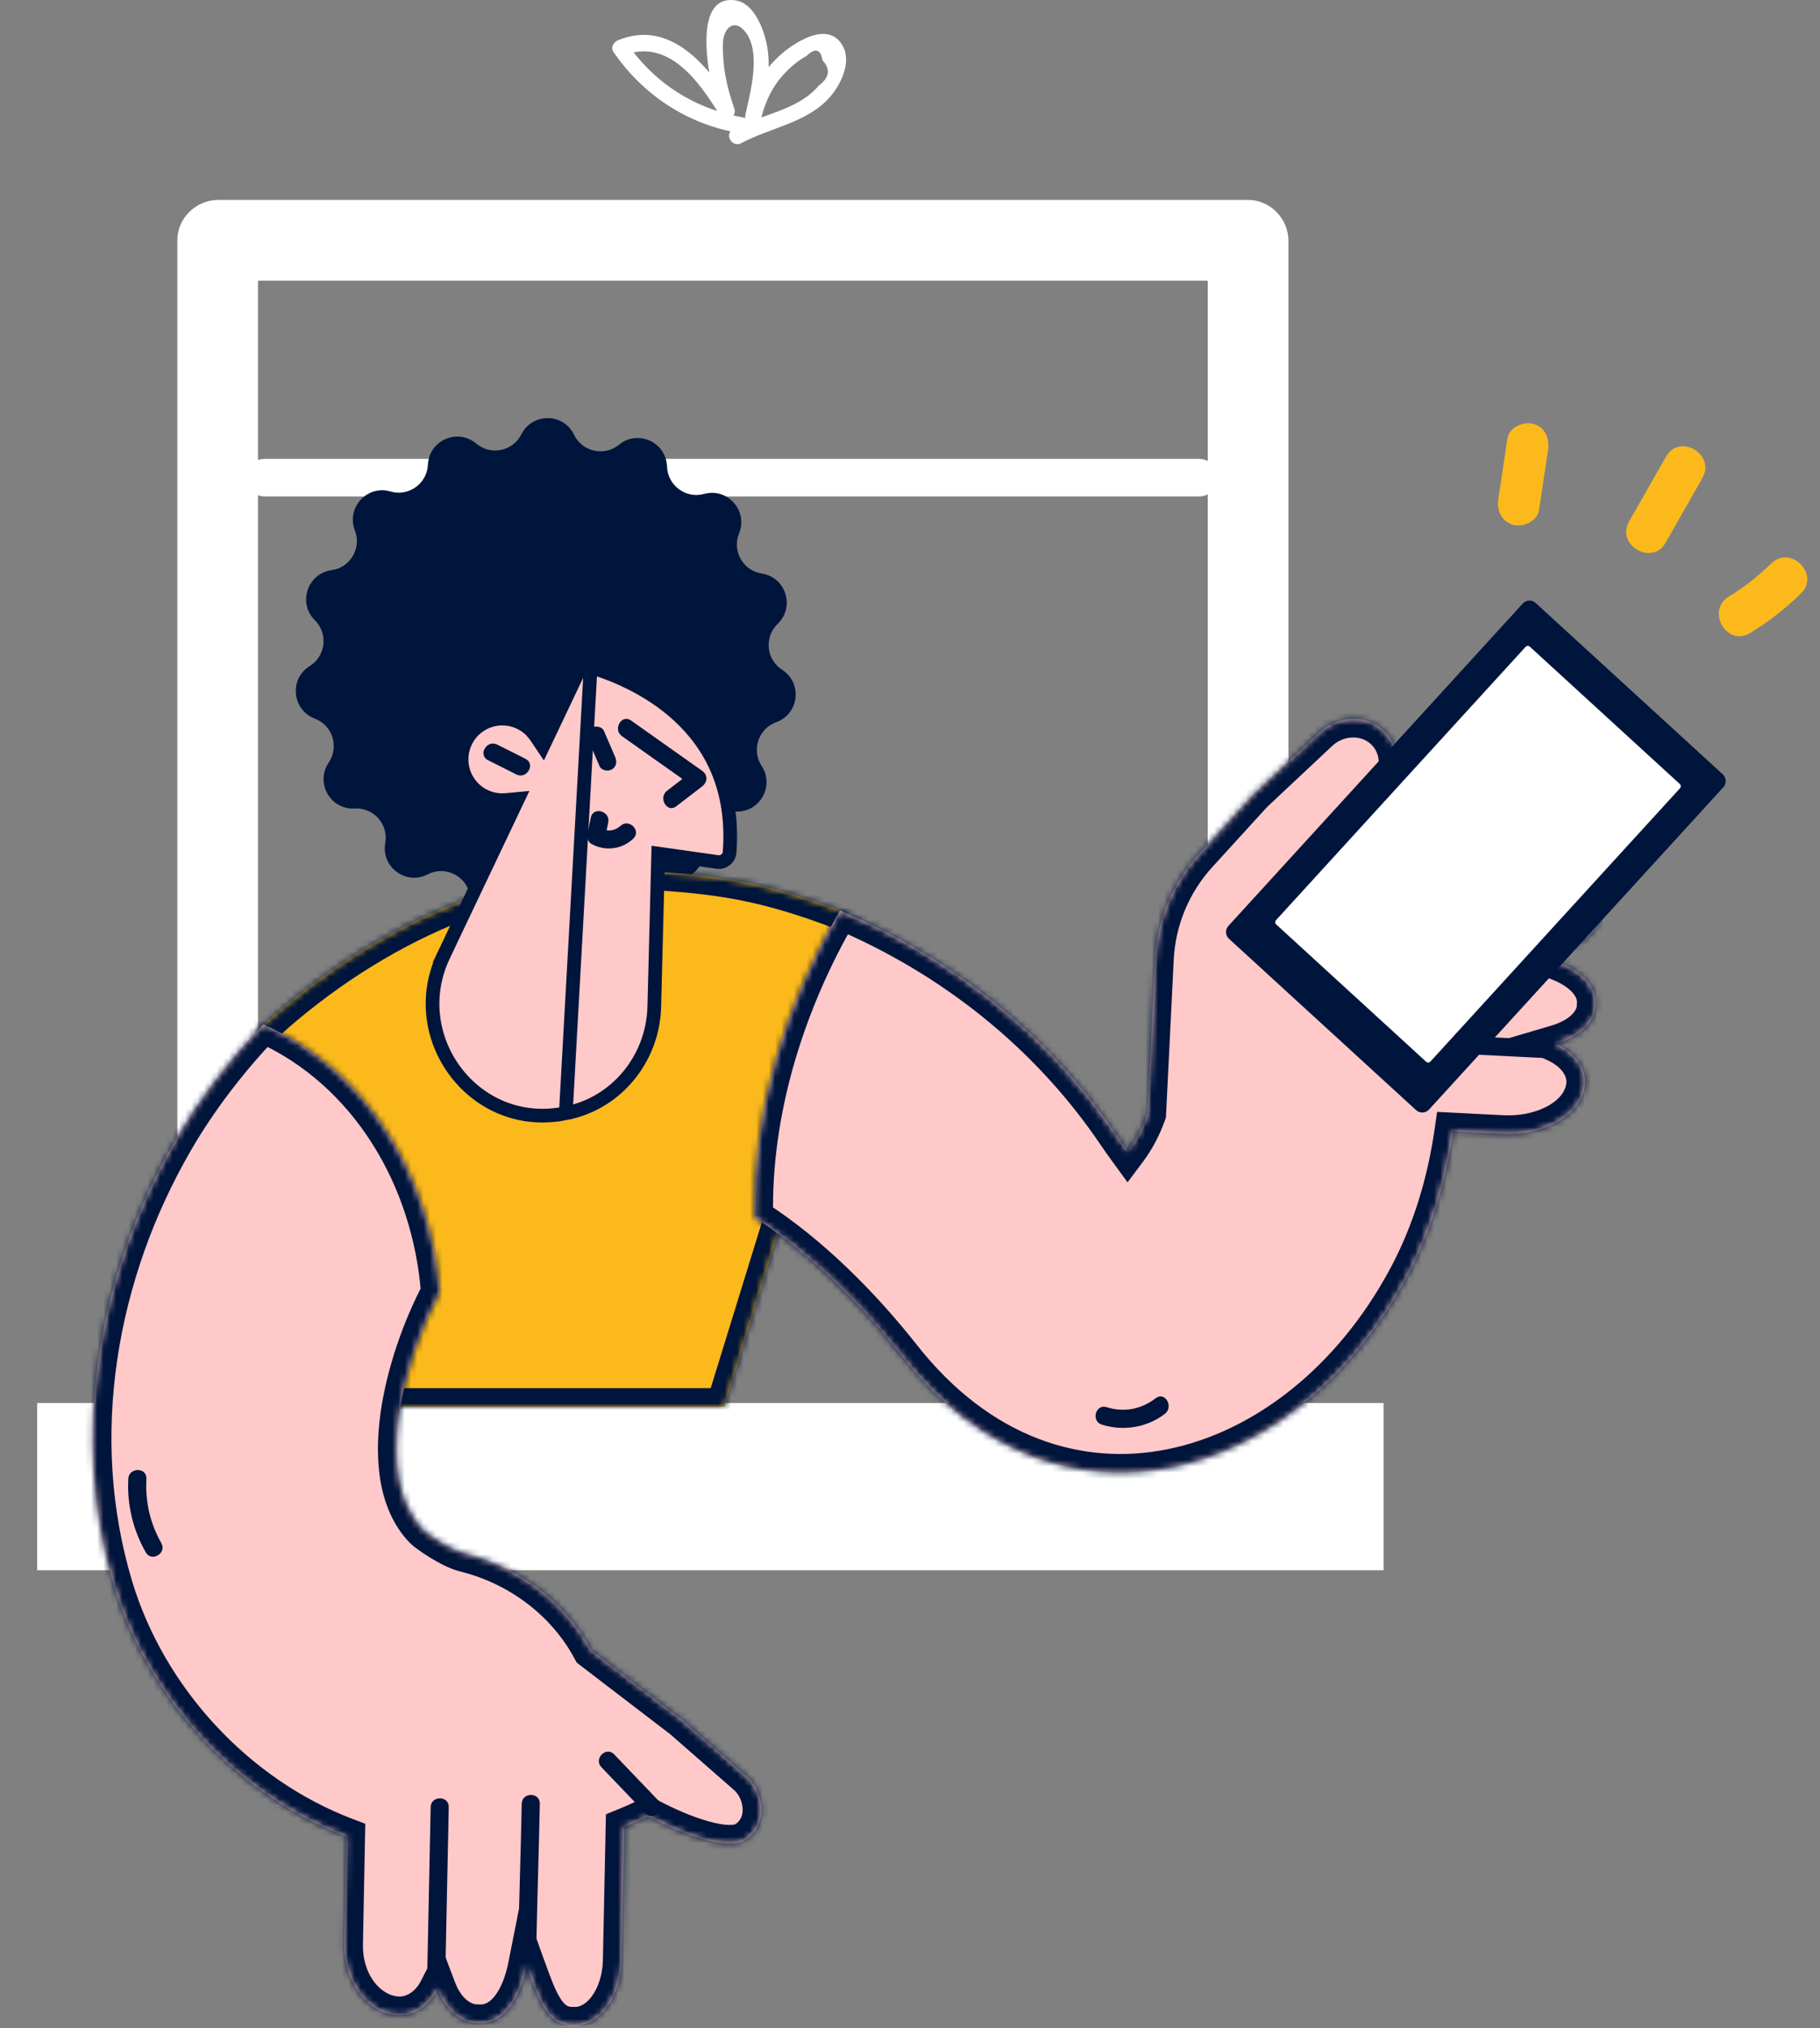 <svg width="290" height="323" viewBox="0 0 290 323" fill="none" xmlns="http://www.w3.org/2000/svg">
<rect x="0" y="0" width="290" height="323" fill="#808080" stroke="none"/>
<g clip-path="url(#clip0_56_53582)">
<path d="M198.916 31.841H34.732C31.278 31.841 28.26 34.723 28.26 38.222V231.184C28.26 234.637 31.143 237.654 34.642 237.654H198.826C200.644 237.654 202.066 237.035 203.094 236.067C204.406 235.045 205.298 233.452 205.298 231.277V38.312C205.298 34.858 202.415 31.841 198.916 31.841ZM143.33 224.803H41.114V44.693H192.443V224.803H143.33Z" fill="white"/>
<path d="M42.24 79.061H190.993C194.852 79.061 194.858 73.066 190.993 73.066H42.24C38.38 73.066 38.374 79.061 42.24 79.061Z" fill="white"/>
<path d="M220.459 223.418H5.918V250.051H220.459V223.418Z" fill="white"/>
<path d="M118.482 18.714C110.849 17.394 104.388 13.375 99.974 6.98C99.718 7.611 99.462 8.238 99.205 8.869C106.458 5.933 111.365 12.939 114.661 18.284C115.396 19.477 117.505 18.72 117.009 17.293C116.187 14.926 115.54 12.531 115.309 10.023C115.213 8.987 115.168 7.932 115.196 6.893C115.261 4.45 117.046 2.764 118.862 5.207C121.277 8.452 119.552 14.723 118.777 18.244C118.423 19.851 120.864 20.541 121.255 18.928C121.962 16.032 123.206 13.49 125.329 11.357C126.277 10.403 127.344 9.547 128.527 8.897C129.912 7.566 130.762 7.816 131.08 9.651C132.378 11.025 132.164 12.362 130.433 13.662C127.164 17.58 121.151 18.255 116.809 20.58C115.351 21.363 116.646 23.581 118.107 22.798C122.603 20.392 128.116 19.663 131.818 15.911C133.966 13.735 136.207 9.302 133.73 6.527C131.669 4.219 128.228 5.953 126.165 7.335C122.339 9.905 119.856 13.808 118.775 18.244C119.599 18.472 120.427 18.7 121.252 18.928C122.119 14.982 123.012 10.707 122.097 6.685C121.556 4.306 120.022 0.453 117.184 0.054C109.515 -1.027 113.462 14.915 114.526 17.974C115.309 17.645 116.092 17.315 116.874 16.983C112.981 10.673 106.911 2.992 98.516 6.389C97.812 6.673 97.229 7.523 97.747 8.278C102.511 15.179 109.504 19.761 117.789 21.194C119.408 21.473 120.101 18.998 118.473 18.717L118.482 18.714Z" fill="white"/>
<path d="M106.285 74.287C106.379 77.314 109.278 79.456 112.195 78.654C115.937 77.627 119.227 81.343 117.762 84.939C116.619 87.742 118.396 90.879 121.386 91.334C125.219 91.919 126.716 96.656 123.918 99.341C121.733 101.436 122.084 105.026 124.629 106.66C127.893 108.755 127.338 113.691 123.688 115.005C120.84 116.029 119.7 119.451 121.364 121.982C123.495 125.227 120.982 129.506 117.111 129.221C114.093 129 111.662 131.661 112.151 134.647C112.779 138.477 108.744 141.365 105.325 139.529C102.66 138.097 99.357 139.538 98.59 142.468C97.608 146.221 92.746 147.217 90.368 144.149C88.515 141.757 84.913 141.728 83.021 144.092C80.597 147.122 75.753 146.051 74.828 142.281C74.108 139.339 70.828 137.848 68.138 139.238C64.69 141.02 60.699 138.069 61.387 134.249C61.924 131.269 59.534 128.57 56.512 128.747C52.638 128.972 50.191 124.652 52.373 121.442C54.075 118.936 52.989 115.501 50.157 114.43C46.529 113.059 46.049 108.116 49.345 106.072C51.918 104.476 52.322 100.893 50.169 98.766C47.41 96.036 48.982 91.328 52.825 90.8C55.821 90.389 57.649 87.283 56.547 84.462C55.136 80.844 58.486 77.181 62.211 78.265C65.116 79.112 68.046 77.014 68.188 73.99C68.368 70.113 72.918 68.128 75.879 70.634C78.191 72.59 81.721 71.866 83.078 69.162C84.821 65.692 89.781 65.73 91.467 69.228C92.784 71.955 96.301 72.732 98.641 70.814C101.64 68.356 106.158 70.41 106.278 74.29L106.285 74.287Z" fill="#00153B"/>
<mask id="path-6-inside-1_56_53582" fill="white">
<path fill-rule="evenodd" clip-rule="evenodd" d="M101.985 138.675C115.217 139.318 122.408 140.656 134.49 145.247C142.531 149.272 137.943 161.27 133.165 173.766C130.055 181.901 126.864 190.247 127.023 196.742C126.129 196.226 125.223 195.724 124.307 195.239L115.429 224.009H46.325L49.428 214.575C48.127 205.916 44.151 180.077 40.737 164.389C57.004 149.083 79.43 137.58 101.985 138.675Z"/>
</mask>
<path fill-rule="evenodd" clip-rule="evenodd" d="M101.985 138.675C115.217 139.318 122.408 140.656 134.49 145.247C142.531 149.272 137.943 161.27 133.165 173.766C130.055 181.901 126.864 190.247 127.023 196.742C126.129 196.226 125.223 195.724 124.307 195.239L115.429 224.009H46.325L49.428 214.575C48.127 205.916 44.151 180.077 40.737 164.389C57.004 149.083 79.43 137.58 101.985 138.675Z" fill="#FBB91C"/>
<path d="M134.49 145.247L135.815 142.601L135.681 142.534L135.541 142.481L134.49 145.247ZM101.985 138.675L102.129 135.719L102.129 135.719L101.985 138.675ZM133.165 173.766L130.401 172.709L133.165 173.766ZM127.023 196.742L125.543 199.304L130.111 201.942L129.981 196.669L127.023 196.742ZM124.307 195.239L125.689 192.623L122.532 190.954L121.479 194.367L124.307 195.239ZM115.429 224.009V226.968H117.613L118.257 224.881L115.429 224.009ZM46.325 224.009L43.514 223.085L42.237 226.968H46.325V224.009ZM49.428 214.575L52.239 215.499L52.459 214.831L52.354 214.135L49.428 214.575ZM40.737 164.389L38.709 162.234L37.49 163.382L37.846 165.019L40.737 164.389ZM135.541 142.481C123.135 137.766 115.633 136.376 102.129 135.719L101.842 141.631C114.8 142.261 121.681 143.545 133.439 148.013L135.541 142.481ZM135.929 174.823C138.277 168.683 140.766 162.217 141.563 156.757C141.965 154.001 141.986 151.214 141.156 148.712C140.286 146.092 138.539 143.965 135.815 142.601L133.166 147.893C134.462 148.542 135.156 149.423 135.539 150.576C135.96 151.846 136.043 153.594 135.707 155.902C135.025 160.571 132.832 166.352 130.401 172.709L135.929 174.823ZM129.981 196.669C129.913 193.884 130.569 190.524 131.704 186.714C132.833 182.926 134.365 178.913 135.929 174.823L130.401 172.709C128.855 176.753 127.237 180.981 126.032 185.024C124.834 189.044 123.974 193.105 124.065 196.814L129.981 196.669ZM122.924 197.855C123.806 198.322 124.68 198.806 125.543 199.304L128.503 194.179C127.578 193.645 126.64 193.126 125.689 192.623L122.924 197.855ZM118.257 224.881L127.134 196.112L121.479 194.367L112.602 223.137L118.257 224.881ZM46.325 226.968H115.429V221.05H46.325V226.968ZM46.617 213.65L43.514 223.085L49.136 224.933L52.239 215.499L46.617 213.65ZM37.846 165.019C41.236 180.596 45.198 206.338 46.501 215.015L52.354 214.135C51.056 205.494 47.067 179.559 43.629 163.76L37.846 165.019ZM102.129 135.719C78.513 134.572 55.342 146.584 38.709 162.234L42.765 166.545C58.666 151.583 80.347 140.587 101.842 141.631L102.129 135.719Z" fill="#00153B" mask="url(#path-6-inside-1_56_53582)"/>
<path d="M67.085 243.173C67.139 243.281 67.214 243.388 67.293 243.492C67.666 243.891 68.067 244.267 68.499 244.62C68.184 244.308 67.732 243.843 67.088 243.173H67.085Z" fill="#FFC9C9"/>
<path d="M66.147 241.65C65.724 240.949 65.402 240.411 65.165 240.013C65.446 240.762 65.774 241.432 66.147 241.65Z" fill="#FFC9C9"/>
<path d="M71.771 246.981C71.793 246.984 71.818 246.99 71.843 246.993C71.84 246.993 71.836 246.99 71.833 246.987C71.805 246.978 71.767 246.968 71.739 246.959C71.752 246.968 71.761 246.975 71.771 246.984V246.981Z" fill="#FFC9C9"/>
<mask id="path-11-inside-2_56_53582" fill="white">
<path fill-rule="evenodd" clip-rule="evenodd" d="M210.116 116.751L199.815 126.406V126.399L190.968 136.098C186.812 140.655 184.373 146.517 184.067 152.675L182.845 177.379C182.098 179.476 181.075 181.463 179.698 183.3C179.051 182.412 178.41 181.518 177.788 180.598C166.93 164.552 151.443 152.406 133.844 144.999C125.196 159.831 119.857 177.053 120.232 193.879C129.275 199.659 137.494 208.035 143.774 216.005C168.451 247.325 206.652 235.997 224.118 203.419C228.036 196.11 230.367 188.242 231.534 180.151L239.381 180.545C246.417 180.894 252.312 177.285 252.548 172.484C252.674 169.908 250.806 167.561 247.92 166.194C251.546 165.126 254.073 162.943 254.202 160.316L254.231 159.768C254.41 156.124 249.933 152.87 244.031 152.143C249.977 152.001 254.754 149.204 254.933 145.56L254.962 145.012C255.157 141.074 249.911 137.584 243.304 137.257L215.132 135.864L212.488 135.594L218.982 129.433C222.461 126.009 224.058 120.6 221.087 117.003C218.018 113.287 212.841 114.068 210.116 116.751Z"/>
</mask>
<path fill-rule="evenodd" clip-rule="evenodd" d="M210.116 116.751L199.815 126.406V126.399L190.968 136.098C186.812 140.655 184.373 146.517 184.067 152.675L182.845 177.379C182.098 179.476 181.075 181.463 179.698 183.3C179.051 182.412 178.41 181.518 177.788 180.598C166.93 164.552 151.443 152.406 133.844 144.999C125.196 159.831 119.857 177.053 120.232 193.879C129.275 199.659 137.494 208.035 143.774 216.005C168.451 247.325 206.652 235.997 224.118 203.419C228.036 196.11 230.367 188.242 231.534 180.151L239.381 180.545C246.417 180.894 252.312 177.285 252.548 172.484C252.674 169.908 250.806 167.561 247.92 166.194C251.546 165.126 254.073 162.943 254.202 160.316L254.231 159.768C254.41 156.124 249.933 152.87 244.031 152.143C249.977 152.001 254.754 149.204 254.933 145.56L254.962 145.012C255.157 141.074 249.911 137.584 243.304 137.257L215.132 135.864L212.488 135.594L218.982 129.433C222.461 126.009 224.058 120.6 221.087 117.003C218.018 113.287 212.841 114.068 210.116 116.751Z" fill="#FFC9C9"/>
<path d="M199.815 126.406H196.856V133.235L201.839 128.565L199.815 126.406ZM210.116 116.751L212.139 118.91L212.166 118.886L212.192 118.86L210.116 116.751ZM199.815 126.399H202.775V118.765L197.629 124.405L199.815 126.399ZM190.968 136.098L188.782 134.103L188.781 134.104L190.968 136.098ZM184.067 152.675L181.112 152.528L181.112 152.529L184.067 152.675ZM182.845 177.379L185.633 178.373L185.779 177.962L185.801 177.525L182.845 177.379ZM179.698 183.3L177.307 185.043L179.665 188.278L182.066 185.075L179.698 183.3ZM177.788 180.598L180.239 178.94L180.238 178.94L177.788 180.598ZM133.844 144.999L134.992 142.271L132.596 141.263L131.287 143.508L133.844 144.999ZM120.232 193.879L117.274 193.945L117.309 195.523L118.639 196.373L120.232 193.879ZM143.774 216.005L146.098 214.173L146.098 214.173L143.774 216.005ZM224.118 203.419L226.726 204.817L226.727 204.817L224.118 203.419ZM231.534 180.151L231.682 177.195L228.99 177.06L228.605 179.728L231.534 180.151ZM239.381 180.545L239.232 183.5L239.234 183.5L239.381 180.545ZM252.548 172.484L255.504 172.63L255.504 172.629L252.548 172.484ZM247.92 166.194L247.084 163.355L239.64 165.547L246.653 168.868L247.92 166.194ZM254.202 160.316L251.247 160.164L251.247 160.171L254.202 160.316ZM254.231 159.768L257.186 159.921L257.186 159.914L254.231 159.768ZM244.031 152.143L243.961 149.184L243.669 155.08L244.031 152.143ZM254.933 145.56L251.978 145.407L251.978 145.414L254.933 145.56ZM254.962 145.012L257.917 145.164L257.917 145.158L254.962 145.012ZM243.304 137.257L243.45 134.301L243.45 134.301L243.304 137.257ZM215.132 135.864L214.83 138.808L214.908 138.816L214.986 138.82L215.132 135.864ZM212.488 135.594L210.451 133.447L205.778 137.881L212.187 138.537L212.488 135.594ZM218.982 129.433L221.019 131.579L221.039 131.561L221.058 131.542L218.982 129.433ZM221.087 117.003L218.805 118.887L218.805 118.888L221.087 117.003ZM201.839 128.565L212.139 118.91L208.092 114.592L197.792 124.247L201.839 128.565ZM196.856 126.399V126.406H202.775V126.399H196.856ZM193.154 138.092L202.002 128.394L197.629 124.405L188.782 134.103L193.154 138.092ZM187.023 152.822C187.295 147.35 189.462 142.141 193.154 138.091L188.781 134.104C184.162 139.169 181.452 145.684 181.112 152.528L187.023 152.822ZM185.801 177.525L187.023 152.821L181.112 152.529L179.89 177.233L185.801 177.525ZM180.058 176.385C179.4 178.232 178.511 179.949 177.33 181.525L182.066 185.075C183.639 182.976 184.795 180.721 185.633 178.373L180.058 176.385ZM182.089 181.557C181.45 180.68 180.832 179.818 180.239 178.94L175.337 182.256C175.987 183.218 176.651 184.144 177.307 185.043L182.089 181.557ZM180.238 178.94C169.035 162.384 153.08 149.884 134.992 142.271L132.696 147.726C149.806 154.927 164.824 166.72 175.337 182.257L180.238 178.94ZM131.287 143.508C122.421 158.715 116.884 176.47 117.274 193.945L123.191 193.813C122.83 177.636 127.97 160.948 136.4 146.489L131.287 143.508ZM118.639 196.373C127.313 201.916 135.296 210.027 141.449 217.836L146.098 214.173C139.692 206.043 131.237 197.401 121.826 191.386L118.639 196.373ZM141.449 217.836C154.43 234.311 171.248 239.8 187.235 236.575C203.071 233.38 217.657 221.734 226.726 204.817L221.51 202.021C213.114 217.682 199.866 227.989 186.065 230.773C172.417 233.526 157.795 229.019 146.098 214.173L141.449 217.836ZM226.727 204.817C230.833 197.156 233.255 188.947 234.463 180.573L228.605 179.728C227.479 187.537 225.239 195.065 221.51 202.021L226.727 204.817ZM239.529 177.589L231.682 177.195L231.386 183.106L239.232 183.5L239.529 177.589ZM249.593 172.339C249.537 173.475 248.797 174.803 246.969 175.922C245.157 177.031 242.529 177.738 239.528 177.589L239.234 183.5C243.268 183.701 247.106 182.778 250.059 180.969C252.998 179.171 255.323 176.294 255.504 172.63L249.593 172.339ZM246.653 168.868C248.944 169.953 249.638 171.416 249.593 172.34L255.504 172.629C255.711 168.399 252.668 165.169 249.186 163.52L246.653 168.868ZM251.247 160.171C251.214 160.847 250.343 162.396 247.084 163.355L248.755 169.033C252.75 167.857 256.933 165.04 257.158 160.462L251.247 160.171ZM251.275 159.616L251.247 160.164L257.158 160.469L257.186 159.921L251.275 159.616ZM243.669 155.08C246.214 155.393 248.3 156.239 249.649 157.239C251.036 158.267 251.298 159.153 251.275 159.623L257.186 159.914C257.343 156.74 255.456 154.176 253.174 152.485C250.854 150.765 247.751 149.62 244.393 149.206L243.669 155.08ZM251.978 145.414C251.955 145.884 251.607 146.739 250.125 147.625C248.684 148.488 246.524 149.123 243.961 149.184L244.102 155.101C247.484 155.02 250.686 154.187 253.164 152.704C255.602 151.245 257.732 148.88 257.889 145.705L251.978 145.414ZM252.006 144.859L251.978 145.407L257.889 145.712L257.917 145.164L252.006 144.859ZM243.157 140.212C246.016 140.354 248.444 141.179 250.045 142.244C251.712 143.353 252.031 144.36 252.006 144.865L257.917 145.158C258.088 141.726 255.882 139.019 253.323 137.317C250.697 135.57 247.198 134.487 243.45 134.301L243.157 140.212ZM214.986 138.82L243.157 140.212L243.45 134.301L215.278 132.909L214.986 138.82ZM212.187 138.537L214.83 138.808L215.433 132.921L212.79 132.65L212.187 138.537ZM216.945 127.286L210.451 133.447L214.525 137.74L221.019 131.579L216.945 127.286ZM218.805 118.888C219.599 119.849 219.878 121.129 219.556 122.682C219.226 124.272 218.28 125.972 216.906 127.324L221.058 131.542C223.163 129.47 224.755 126.753 225.351 123.884C225.954 120.978 225.546 117.755 223.368 115.119L218.805 118.888ZM212.192 118.86C214.044 117.037 217.142 116.874 218.805 118.887L223.369 115.119C218.894 109.699 211.639 111.099 208.039 114.643L212.192 118.86Z" fill="#00153B" mask="url(#path-11-inside-2_56_53582)"/>
<path d="M246.24 151.296C236.197 150.8 226.153 150.304 216.11 149.805C214.256 149.713 214.259 152.598 216.11 152.69C226.153 153.186 236.197 153.682 246.24 154.181C248.093 154.273 248.09 151.388 246.24 151.296Z" fill="#00153B"/>
<path d="M246.088 165.598C236.212 165.109 226.339 164.622 216.463 164.132C214.61 164.041 214.613 166.925 216.463 167.017C226.339 167.507 236.212 167.994 246.088 168.483C247.942 168.575 247.939 165.69 246.088 165.598Z" fill="#00153B"/>
<mask id="path-15-inside-3_56_53582" fill="white">
<path fill-rule="evenodd" clip-rule="evenodd" d="M67.29 243.492C68.061 244.32 71.717 246.757 73.896 247.338C82.514 249.445 90.041 255.004 94.201 262.8L108.667 273.868L118.817 282.741C121.634 285.086 122.6 290.467 118.78 292.983C115.993 294.818 108.473 292.013 103.323 289.224C102.049 289.823 100.763 290.389 99.464 290.919L99.024 312.195C98.904 317.996 95.523 322.654 91.51 322.55L90.951 322.534C87.277 322.437 85.847 318.466 83.967 313.251L83.907 313.083C82.857 318.381 80.191 322.253 76.481 322.155L75.922 322.139C73.244 322.069 70.946 319.889 69.743 316.726C68.445 319.279 66.121 320.96 63.495 320.891C58.607 320.764 54.746 315.652 54.875 309.474L55.204 292.447C37.715 285.831 23.548 270.447 18.187 252.545C11.077 228.796 15.542 202.935 27.89 181.657C31.609 175.248 36.402 168.922 41.968 163.124C58.759 170.584 68.683 187.765 70.04 205.808C64.256 216.753 59.416 235.04 67.29 243.492Z"/>
</mask>
<path fill-rule="evenodd" clip-rule="evenodd" d="M67.29 243.492C68.061 244.32 71.717 246.757 73.896 247.338C82.514 249.445 90.041 255.004 94.201 262.8L108.667 273.868L118.817 282.741C121.634 285.086 122.6 290.467 118.78 292.983C115.993 294.818 108.473 292.013 103.323 289.224C102.049 289.823 100.763 290.389 99.464 290.919L99.024 312.195C98.904 317.996 95.523 322.654 91.51 322.55L90.951 322.534C87.277 322.437 85.847 318.466 83.967 313.251L83.907 313.083C82.857 318.381 80.191 322.253 76.481 322.155L75.922 322.139C73.244 322.069 70.946 319.889 69.743 316.726C68.445 319.279 66.121 320.96 63.495 320.891C58.607 320.764 54.746 315.652 54.875 309.474L55.204 292.447C37.715 285.831 23.548 270.447 18.187 252.545C11.077 228.796 15.542 202.935 27.89 181.657C31.609 175.248 36.402 168.922 41.968 163.124C58.759 170.584 68.683 187.765 70.04 205.808C64.256 216.753 59.416 235.04 67.29 243.492Z" fill="#FFC9C9"/>
<path d="M73.896 247.338L73.132 250.197L73.163 250.205L73.193 250.212L73.896 247.338ZM67.29 243.492L69.456 241.475L69.456 241.475L67.29 243.492ZM94.201 262.8L91.59 264.193L91.892 264.76L92.402 265.15L94.201 262.8ZM108.667 273.868L110.614 271.641L110.541 271.577L110.465 271.518L108.667 273.868ZM118.817 282.741L116.87 284.969L116.897 284.993L116.924 285.016L118.817 282.741ZM118.78 292.983L117.152 290.511L117.152 290.511L118.78 292.983ZM103.323 289.224L104.733 286.622L103.418 285.91L102.065 286.546L103.323 289.224ZM99.464 290.919L98.346 288.179L96.546 288.914L96.506 290.858L99.464 290.919ZM99.024 312.195L96.066 312.134L99.024 312.195ZM91.51 322.55L91.426 325.508L91.433 325.508L91.51 322.55ZM90.951 322.534L91.034 319.576L91.029 319.576L90.951 322.534ZM83.967 313.251L86.751 312.248L86.751 312.248L83.967 313.251ZM83.907 313.083L86.691 312.08L83.076 302.048L81.004 312.507L83.907 313.083ZM76.481 322.155L76.397 325.113L76.403 325.113L76.481 322.155ZM75.922 322.139L76.005 319.181L75.999 319.181L75.922 322.139ZM69.743 316.726L72.509 315.674L70.133 309.427L67.105 315.385L69.743 316.726ZM63.495 320.891L63.573 317.933L63.571 317.932L63.495 320.891ZM54.875 309.474L57.834 309.536L57.834 309.531L54.875 309.474ZM55.204 292.447L58.163 292.504L58.203 290.418L56.251 289.68L55.204 292.447ZM18.187 252.545L15.353 253.394L15.353 253.394L18.187 252.545ZM27.89 181.657L25.331 180.171L25.331 180.171L27.89 181.657ZM41.968 163.124L43.17 160.42L41.272 159.576L39.834 161.075L41.968 163.124ZM70.04 205.808L72.657 207.19L73.055 206.436L72.991 205.586L70.04 205.808ZM74.659 244.479C74.003 244.304 72.847 243.741 71.61 242.984C71.031 242.629 70.5 242.272 70.085 241.97C69.618 241.629 69.442 241.461 69.456 241.475L65.125 245.509C65.812 246.247 67.232 247.243 68.52 248.031C69.849 248.845 71.61 249.791 73.132 250.197L74.659 244.479ZM96.811 261.407C92.229 252.818 83.978 246.756 74.598 244.463L73.193 250.212C81.05 252.133 87.853 257.189 91.59 264.193L96.811 261.407ZM92.402 265.15L106.868 276.219L110.465 271.518L95.999 260.45L92.402 265.15ZM106.719 276.096L116.87 284.969L120.765 280.513L110.614 271.641L106.719 276.096ZM116.924 285.016C117.661 285.629 118.262 286.779 118.333 287.974C118.398 289.067 118.026 289.936 117.152 290.511L120.407 295.454C123.354 293.514 124.408 290.435 124.241 287.623C124.08 284.912 122.791 282.199 120.711 280.467L116.924 285.016ZM117.152 290.511C117.213 290.471 116.96 290.643 116.035 290.605C115.176 290.57 114.061 290.366 112.75 289.992C110.139 289.246 107.174 287.944 104.733 286.622L101.914 291.826C104.623 293.293 107.993 294.788 111.125 295.683C112.686 296.129 114.295 296.457 115.791 296.518C117.22 296.577 118.952 296.412 120.407 295.454L117.152 290.511ZM100.582 293.658C101.93 293.108 103.263 292.522 104.581 291.903L102.065 286.546C100.835 287.124 99.596 287.669 98.346 288.179L100.582 293.658ZM96.506 290.858L96.066 312.134L101.983 312.256L102.423 290.98L96.506 290.858ZM96.066 312.134C96.016 314.504 95.299 316.517 94.332 317.849C93.355 319.195 92.338 319.611 91.587 319.591L91.433 325.508C94.695 325.593 97.375 323.732 99.122 321.325C100.879 318.904 101.912 315.687 101.983 312.256L96.066 312.134ZM91.593 319.592L91.034 319.576L90.867 325.492L91.426 325.508L91.593 319.592ZM91.029 319.576C90.531 319.563 90.031 319.403 89.284 318.226C88.447 316.906 87.731 314.967 86.751 312.248L81.183 314.254C82.083 316.751 83.022 319.404 84.288 321.398C85.644 323.535 87.697 325.408 90.873 325.492L91.029 319.576ZM86.751 312.248L86.691 312.08L81.123 314.086L81.183 314.254L86.751 312.248ZM81.004 312.507C80.536 314.868 79.747 316.682 78.858 317.823C78 318.923 77.224 319.214 76.559 319.196L76.403 325.113C79.447 325.193 81.859 323.598 83.525 321.462C85.159 319.366 86.227 316.596 86.809 313.658L81.004 312.507ZM76.564 319.197L76.005 319.181L75.838 325.097L76.397 325.113L76.564 319.197ZM75.999 319.181C75.015 319.155 73.493 318.262 72.509 315.674L66.977 317.778C68.399 321.516 71.474 324.984 75.845 325.097L75.999 319.181ZM67.105 315.385C66.189 317.188 64.785 317.965 63.573 317.933L63.416 323.849C67.457 323.956 70.702 321.37 72.381 318.067L67.105 315.385ZM63.571 317.932C60.914 317.864 57.724 314.762 57.834 309.536L51.916 309.412C51.767 316.541 56.3 323.665 63.418 323.849L63.571 317.932ZM57.834 309.531L58.163 292.504L52.246 292.39L51.916 309.417L57.834 309.531ZM15.353 253.394C20.974 272.166 35.793 288.268 54.157 295.215L56.251 289.68C39.638 283.395 26.122 268.728 21.022 251.697L15.353 253.394ZM25.331 180.171C12.634 202.049 7.975 228.75 15.353 253.394L21.022 251.697C14.18 228.841 18.449 203.821 30.449 183.142L25.331 180.171ZM39.834 161.075C34.115 167.032 29.176 173.546 25.331 180.171L30.449 183.142C34.042 176.951 38.69 170.813 44.103 165.173L39.834 161.075ZM72.991 205.586C71.569 186.687 61.151 168.409 43.17 160.42L40.767 165.828C56.367 172.76 65.796 188.843 67.09 206.03L72.991 205.586ZM69.456 241.475C66.448 238.247 65.562 232.718 66.476 225.983C67.37 219.389 69.897 212.413 72.657 207.19L67.424 204.425C64.4 210.148 61.614 217.788 60.611 225.187C59.627 232.445 60.258 240.285 65.125 245.509L69.456 241.475Z" fill="#00153B" mask="url(#path-15-inside-3_56_53582)"/>
<path d="M104.908 286.723C102.56 284.275 100.212 281.826 97.866 279.375C96.58 278.034 94.542 280.074 95.828 281.415C98.176 283.864 100.524 286.313 102.869 288.764C104.155 290.105 106.193 288.064 104.908 286.723Z" fill="#00153B"/>
<path d="M85.462 309.629C85.645 300.681 85.832 296.172 86.015 287.223C86.052 285.365 83.17 285.365 83.132 287.223C82.949 296.172 82.763 300.681 82.579 309.629C82.542 311.487 85.424 311.487 85.462 309.629Z" fill="#00153B"/>
<path d="M70.968 313.722C71.148 305.071 71.325 296.419 71.505 287.767C71.543 285.909 68.66 285.909 68.622 287.767C68.442 296.419 68.265 305.071 68.085 313.722C68.047 315.58 70.93 315.58 70.968 313.722Z" fill="#00153B"/>
<path d="M202.957 174.657C202.985 174.66 203.225 174.597 203.551 174.502C203.377 174.556 203.2 174.613 203.03 174.657C203.008 174.657 202.979 174.66 202.96 174.657H202.957Z" fill="white"/>
<path d="M90.154 177.274C98.218 175.731 104.041 168.583 104.253 160.322L104.847 137.153L104.878 135.931L106.089 136.102L114.32 137.265L114.321 137.265C115.289 137.402 116.183 136.685 116.257 135.685L116.257 135.684C117.029 125.385 113.092 118.543 108.193 114.011C103.254 109.442 97.303 107.197 94.107 106.252L90.154 177.274ZM90.154 177.274C89.766 177.347 89.377 177.414 88.985 177.472C75.095 179.474 64.62 164.913 70.678 152.175L70.677 152.175L81.725 128.947L82.549 127.217L80.64 127.393C78.561 127.586 76.433 126.776 75.015 125.04L75.014 125.039C72.743 122.263 73.151 118.169 75.925 115.896C78.699 113.624 82.788 114.032 85.059 116.808L85.06 116.808C85.191 116.969 85.313 117.136 85.434 117.316L86.501 118.906L87.323 117.177L92.091 107.153L92.091 107.153C92.451 106.396 93.305 106.015 94.106 106.252L90.154 177.274Z" fill="#FFC9C9" stroke="#00153B" stroke-width="2.18"/>
<path d="M99.099 117.226C102.872 119.896 106.645 122.566 110.418 125.233V122.743C109.045 123.798 107.668 124.854 106.295 125.912C104.842 127.028 106.279 129.534 107.75 128.402C109.124 127.347 110.5 126.292 111.874 125.233C112.761 124.55 112.824 123.413 111.874 122.743C108.101 120.073 104.328 117.403 100.555 114.736C99.036 113.661 97.596 116.161 99.099 117.226Z" fill="#00153B"/>
<path d="M77.764 121.057C79.267 121.812 80.773 122.57 82.276 123.326C83.931 124.157 85.389 121.67 83.732 120.836C82.229 120.08 80.723 119.325 79.22 118.567C77.565 117.736 76.107 120.223 77.764 121.057Z" fill="#00153B"/>
<path d="M93.742 117.855C94.339 119.239 94.936 120.62 95.529 122.004C95.839 122.718 96.887 122.879 97.502 122.522C98.241 122.089 98.33 121.267 98.02 120.547C97.424 119.163 96.827 117.782 96.233 116.398C95.924 115.684 94.876 115.523 94.26 115.88C93.521 116.313 93.433 117.134 93.742 117.855Z" fill="#00153B"/>
<path d="M94.137 130.199C93.96 131.058 93.784 131.918 93.61 132.777C93.484 133.393 93.689 134.089 94.273 134.408C96.458 135.596 99.082 135.258 100.897 133.561C102.255 132.291 100.215 130.256 98.858 131.52C98.002 132.319 96.751 132.474 95.725 131.915C95.946 132.458 96.167 133.002 96.388 133.545C96.565 132.686 96.742 131.826 96.916 130.967C97.288 129.153 94.51 128.379 94.137 130.199Z" fill="#00153B"/>
<path d="M20.444 235.486C20.223 239.622 21.183 243.591 23.22 247.19C24.132 248.804 26.623 247.354 25.707 245.733C23.905 242.548 23.131 239.135 23.327 235.482C23.425 233.628 20.542 233.634 20.444 235.482V235.486Z" fill="#00153B"/>
<path d="M175.572 226.862C179.01 227.94 182.742 227.339 185.612 225.14C187.065 224.028 185.631 221.519 184.157 222.65C181.846 224.42 179.13 224.957 176.336 224.082C174.562 223.525 173.804 226.309 175.569 226.862H175.572Z" fill="#00153B"/>
<path d="M274.508 123.306L244.69 96.018C244.098 95.476 243.179 95.517 242.638 96.11L195.737 147.443C195.195 148.035 195.236 148.955 195.828 149.496L225.646 176.784C226.238 177.326 227.157 177.285 227.698 176.692L274.6 125.359C275.141 124.767 275.1 123.847 274.508 123.306Z" fill="#00153B"/>
<path d="M227.248 169.08L203.344 147.205C203.151 147.028 203.138 146.727 203.315 146.535L243.091 103.004C243.268 102.811 243.568 102.799 243.761 102.976L267.665 124.852C267.858 125.028 267.87 125.329 267.693 125.521L227.917 169.052C227.74 169.245 227.44 169.257 227.248 169.08Z" fill="white"/>
<path d="M245.233 81.217C245.713 78.022 246.193 74.831 246.672 71.636C246.941 69.841 246.221 68.018 244.323 67.497C242.735 67.061 240.459 68.04 240.187 69.847C239.707 73.042 239.227 76.234 238.748 79.428C238.479 81.223 239.199 83.046 241.097 83.568C242.685 84.004 244.961 83.024 245.233 81.217Z" fill="#FBB91C"/>
<path d="M265.399 86.424C267.356 82.983 269.314 79.542 271.271 76.104C273.415 72.334 267.609 68.937 265.465 72.707C263.507 76.148 261.55 79.589 259.592 83.027C257.448 86.797 263.255 90.194 265.399 86.424Z" fill="#FBB91C"/>
<path d="M278.86 100.811C281.794 99.022 284.522 96.902 286.972 94.494C290.069 91.458 285.311 86.699 282.217 89.736C280.155 91.758 277.929 93.496 275.466 95C271.775 97.25 275.151 103.073 278.86 100.811Z" fill="#FBB91C"/>
</g>
<defs>
<clipPath id="clip0_56_53582">
<rect width="290" height="322.551" fill="white"/>
</clipPath>
</defs>
</svg>
